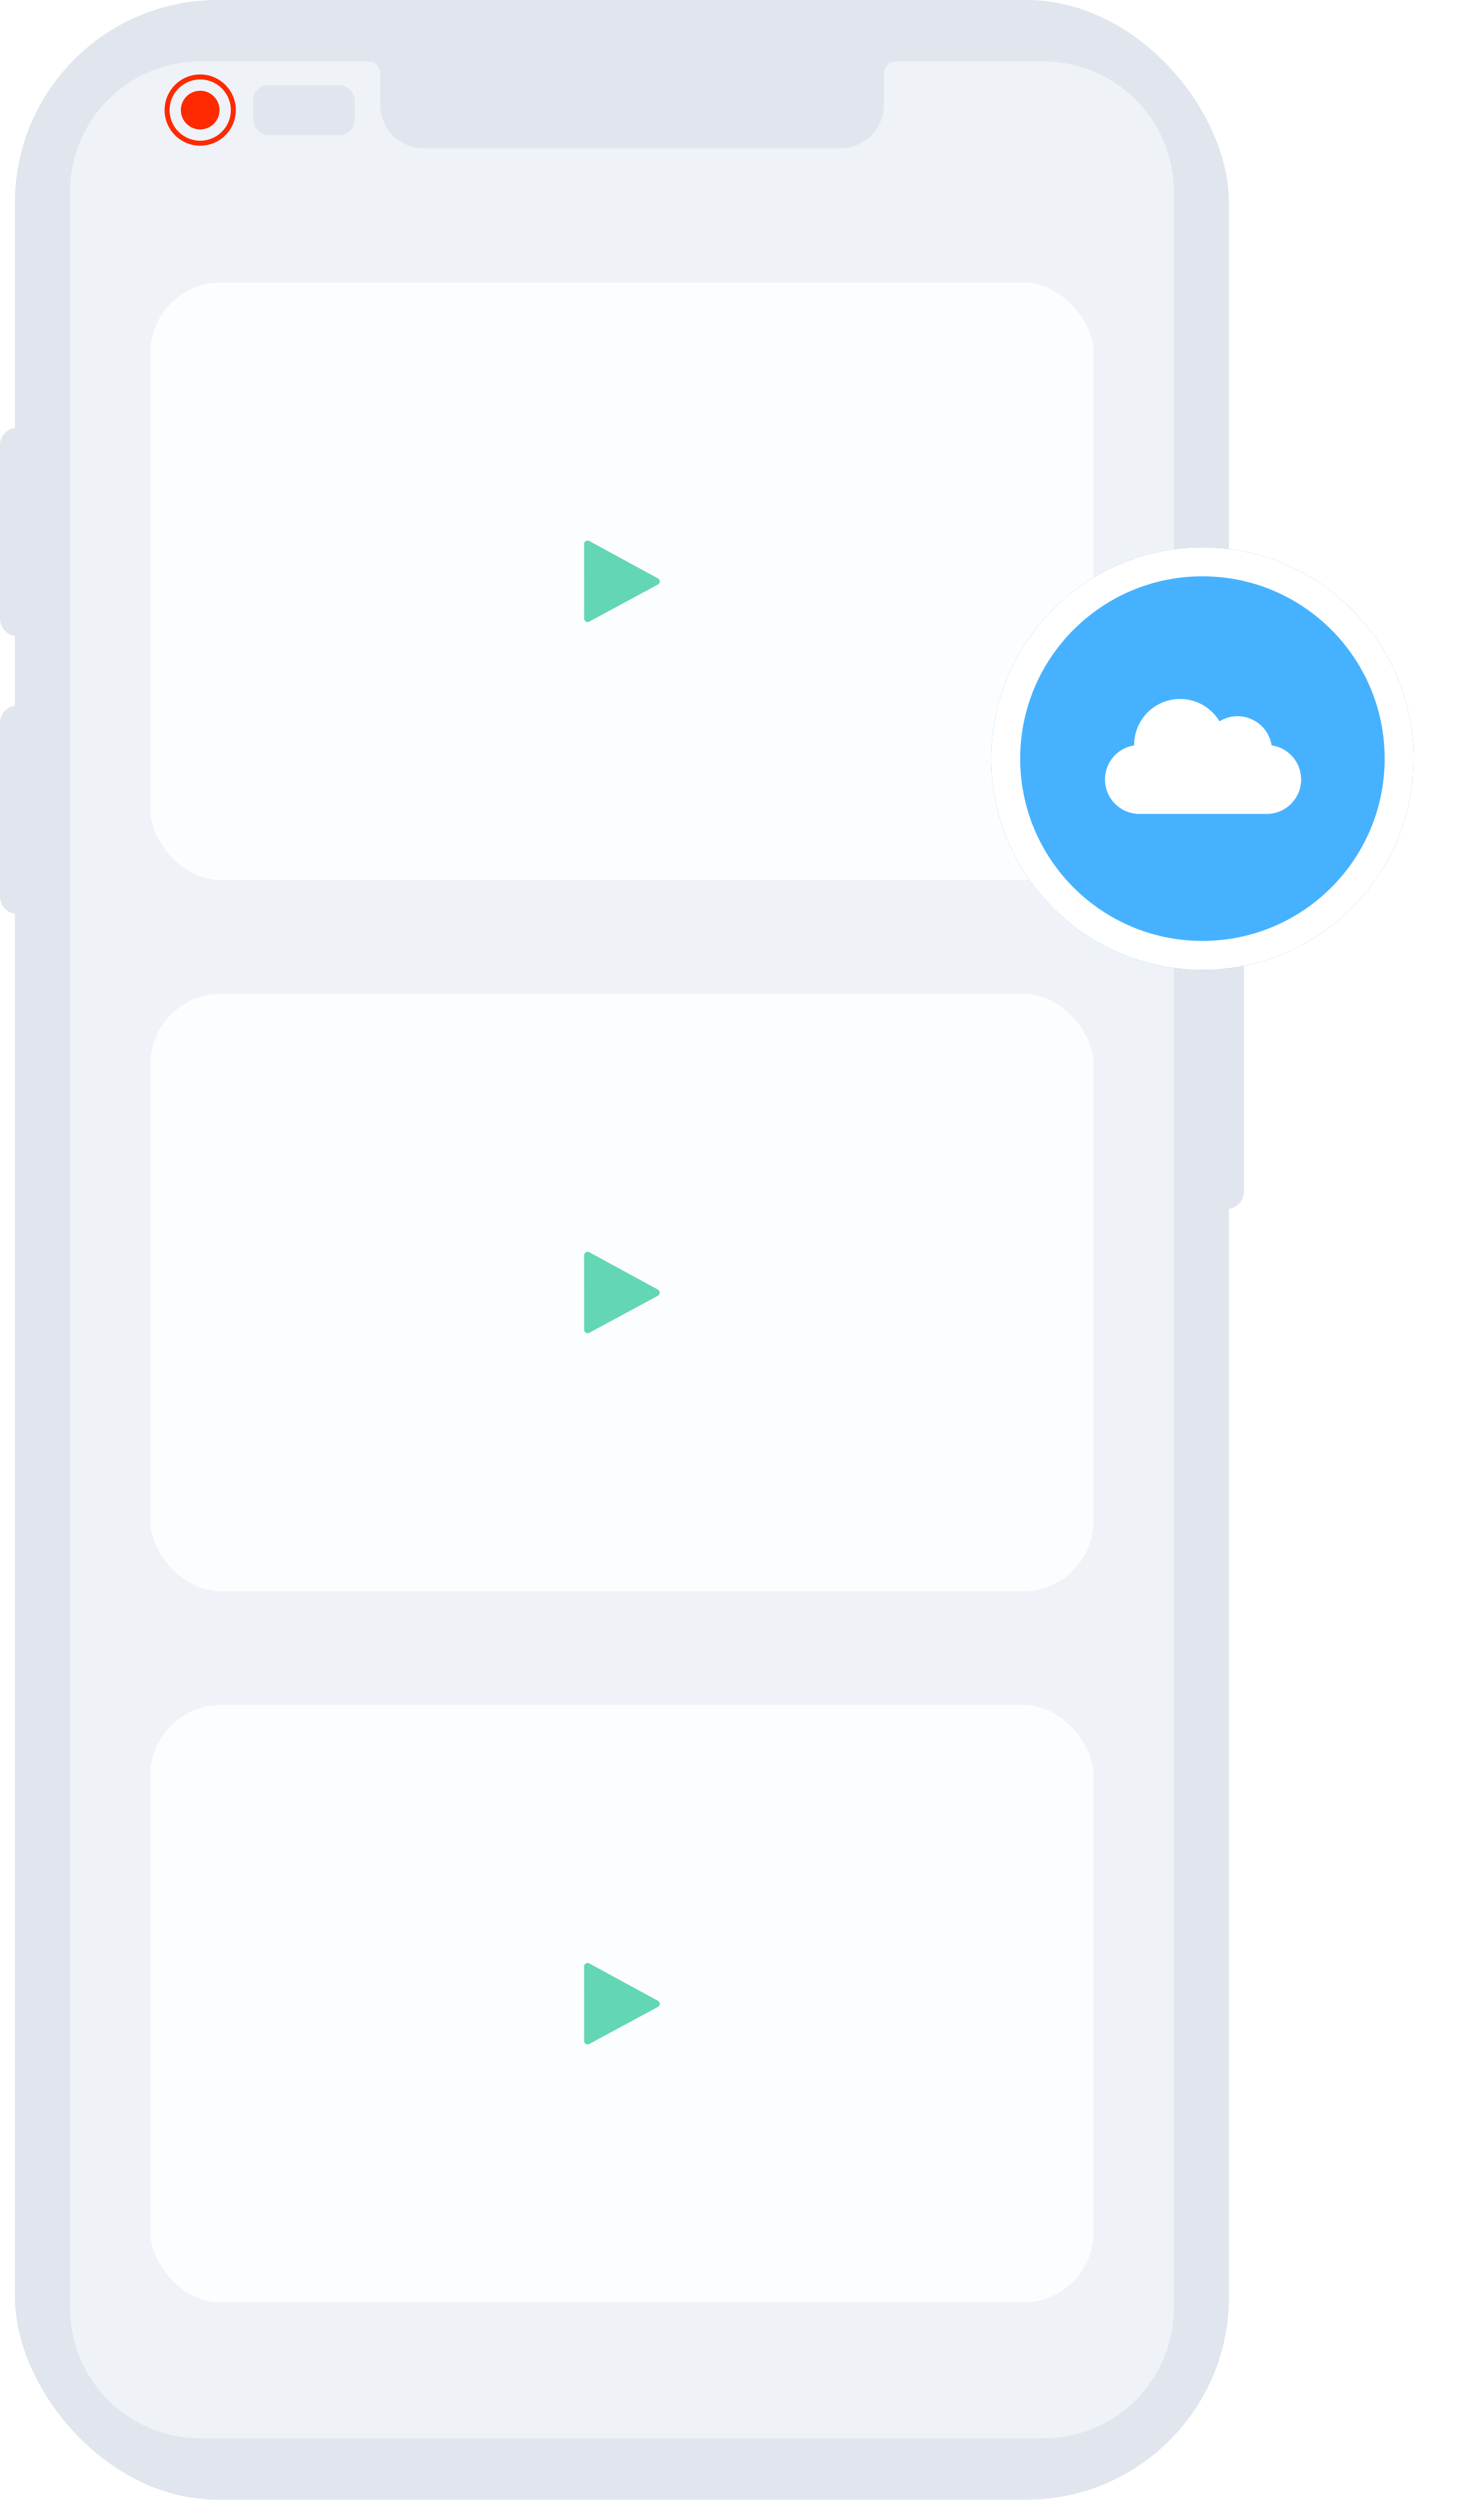 <svg xmlns="http://www.w3.org/2000/svg" xmlns:xlink="http://www.w3.org/1999/xlink" width="256.33" height="431.927" viewBox="0 0 256.33 431.927"><defs><style>.a{fill:#e1e5ed;}.b{fill:#eff3f8;}.c{fill:#ff2900;}.d{fill:#fcfdff;}.e,.f{fill:#63d6b5;}.e{stroke:rgba(0,0,0,0);stroke-width:2px;}.g{fill:#46b2ff;stroke:#fff;stroke-width:5px;}.h{fill:#fff;}.i{stroke:none;}.j{fill:none;}.k{filter:url(#a);}</style><filter id="a" x="159.33" y="82.576" width="97" height="97" filterUnits="userSpaceOnUse"><feOffset input="SourceAlpha"/><feGaussianBlur stdDeviation="4" result="b"/><feFlood flood-opacity="0.102"/><feComposite operator="in" in2="b"/><feComposite in="SourceGraphic"/></filter></defs><g transform="translate(2.577 0)"><g transform="translate(0 0)"><g transform="translate(0)"><rect class="a" width="209.847" height="431.926" rx="35.048"/><path class="b" d="M22.547,0h145.71A22.547,22.547,0,0,1,190.8,22.547V388.154A22.546,22.546,0,0,1,168.257,410.7H22.547A22.547,22.547,0,0,1,0,388.154V22.547A22.547,22.547,0,0,1,22.547,0Z" transform="translate(9.522 10.613)"/><g transform="translate(25.868 12.865)"><g transform="translate(2.814 2.815)"><ellipse class="c" cx="3.342" cy="3.342" rx="3.342" ry="3.342"/></g><path class="c" d="M-133.3-572.385a6.164,6.164,0,0,1-6.156-6.157A6.163,6.163,0,0,1-133.3-584.7a6.163,6.163,0,0,1,6.156,6.156A6.164,6.164,0,0,1-133.3-572.385Zm0-11.449a5.3,5.3,0,0,0-5.292,5.292,5.3,5.3,0,0,0,5.292,5.293,5.3,5.3,0,0,0,5.292-5.293A5.3,5.3,0,0,0-133.3-583.834Z" transform="translate(139.46 584.698)"/><rect class="a" width="17.548" height="8.626" rx="2.636" transform="translate(15.313 1.843)"/></g><g transform="translate(-306.576 -216.096)"><path class="a" d="M3,0H3A0,0,0,0,1,3,0V36a0,0,0,0,1,0,0H3a3,3,0,0,1-3-3V3A3,3,0,0,1,3,0Z" transform="translate(304 290)"/><path class="a" d="M3,0H3A0,0,0,0,1,3,0V36a0,0,0,0,1,0,0H3a3,3,0,0,1-3-3V3A3,3,0,0,1,3,0Z" transform="translate(304 338)"/><path class="a" d="M0,0H0A3,3,0,0,1,3,3V48a3,3,0,0,1-3,3H0a0,0,0,0,1,0,0V0A0,0,0,0,1,0,0Z" transform="translate(516 374)"/><path class="a" d="M-952.218-3202.376a2.078,2.078,0,0,1,2.078,2.078v5.425a7.5,7.5,0,0,0,7.5,7.5H-870.6a7.5,7.5,0,0,0,7.5-7.5v-5.425a2.078,2.078,0,0,1,2.078-2.078" transform="translate(1319.867 3429.084)"/></g></g><rect class="d" width="163.031" height="103.241" rx="12.206" transform="translate(23.408 48.823)"/><rect class="d" width="163.031" height="103.241" rx="12.206" transform="translate(23.408 171.708)"/><rect class="d" width="163.031" height="103.241" rx="12.206" transform="translate(23.408 294.593)"/><path class="e" d="M61.294-1146.962l-11.884,6.42a.6.6,0,0,1-.878-.523l-.005-12.891a.6.6,0,0,1,.88-.524l11.89,6.471A.6.6,0,0,1,61.294-1146.962Z" transform="translate(49.857 1247.954)"/><path class="e" d="M61.294-1146.962l-11.884,6.42a.6.6,0,0,1-.878-.523l-.005-12.891a.6.6,0,0,1,.88-.524l11.89,6.471A.6.6,0,0,1,61.294-1146.962Z" transform="translate(49.857 1370.84)"/><path class="f" d="M61.294-1146.962l-11.884,6.42a.6.6,0,0,1-.878-.523l-.005-12.891a.6.6,0,0,1,.88-.524l11.89,6.471A.6.6,0,0,1,61.294-1146.962Z" transform="translate(49.857 1493.725)"/></g><g transform="translate(169.217 94.219)"><g class="k" transform="matrix(1, 0, 0, 1, -171.79, -94.22)"><g class="g" transform="translate(171.33 94.58)"><circle class="i" cx="36.5" cy="36.5" r="36.5"/><circle class="j" cx="36.5" cy="36.5" r="34"/></g></g><path class="h" d="M28.781,114.012a5.958,5.958,0,0,0-9.008-4.145,7.934,7.934,0,0,0-14.745,4.078c0,.027,0,.055,0,.086a5.95,5.95,0,0,0,.991,11.83H27.857a5.951,5.951,0,0,0,.922-11.841Z" transform="translate(19.215 -79.447)"/></g></g></svg>